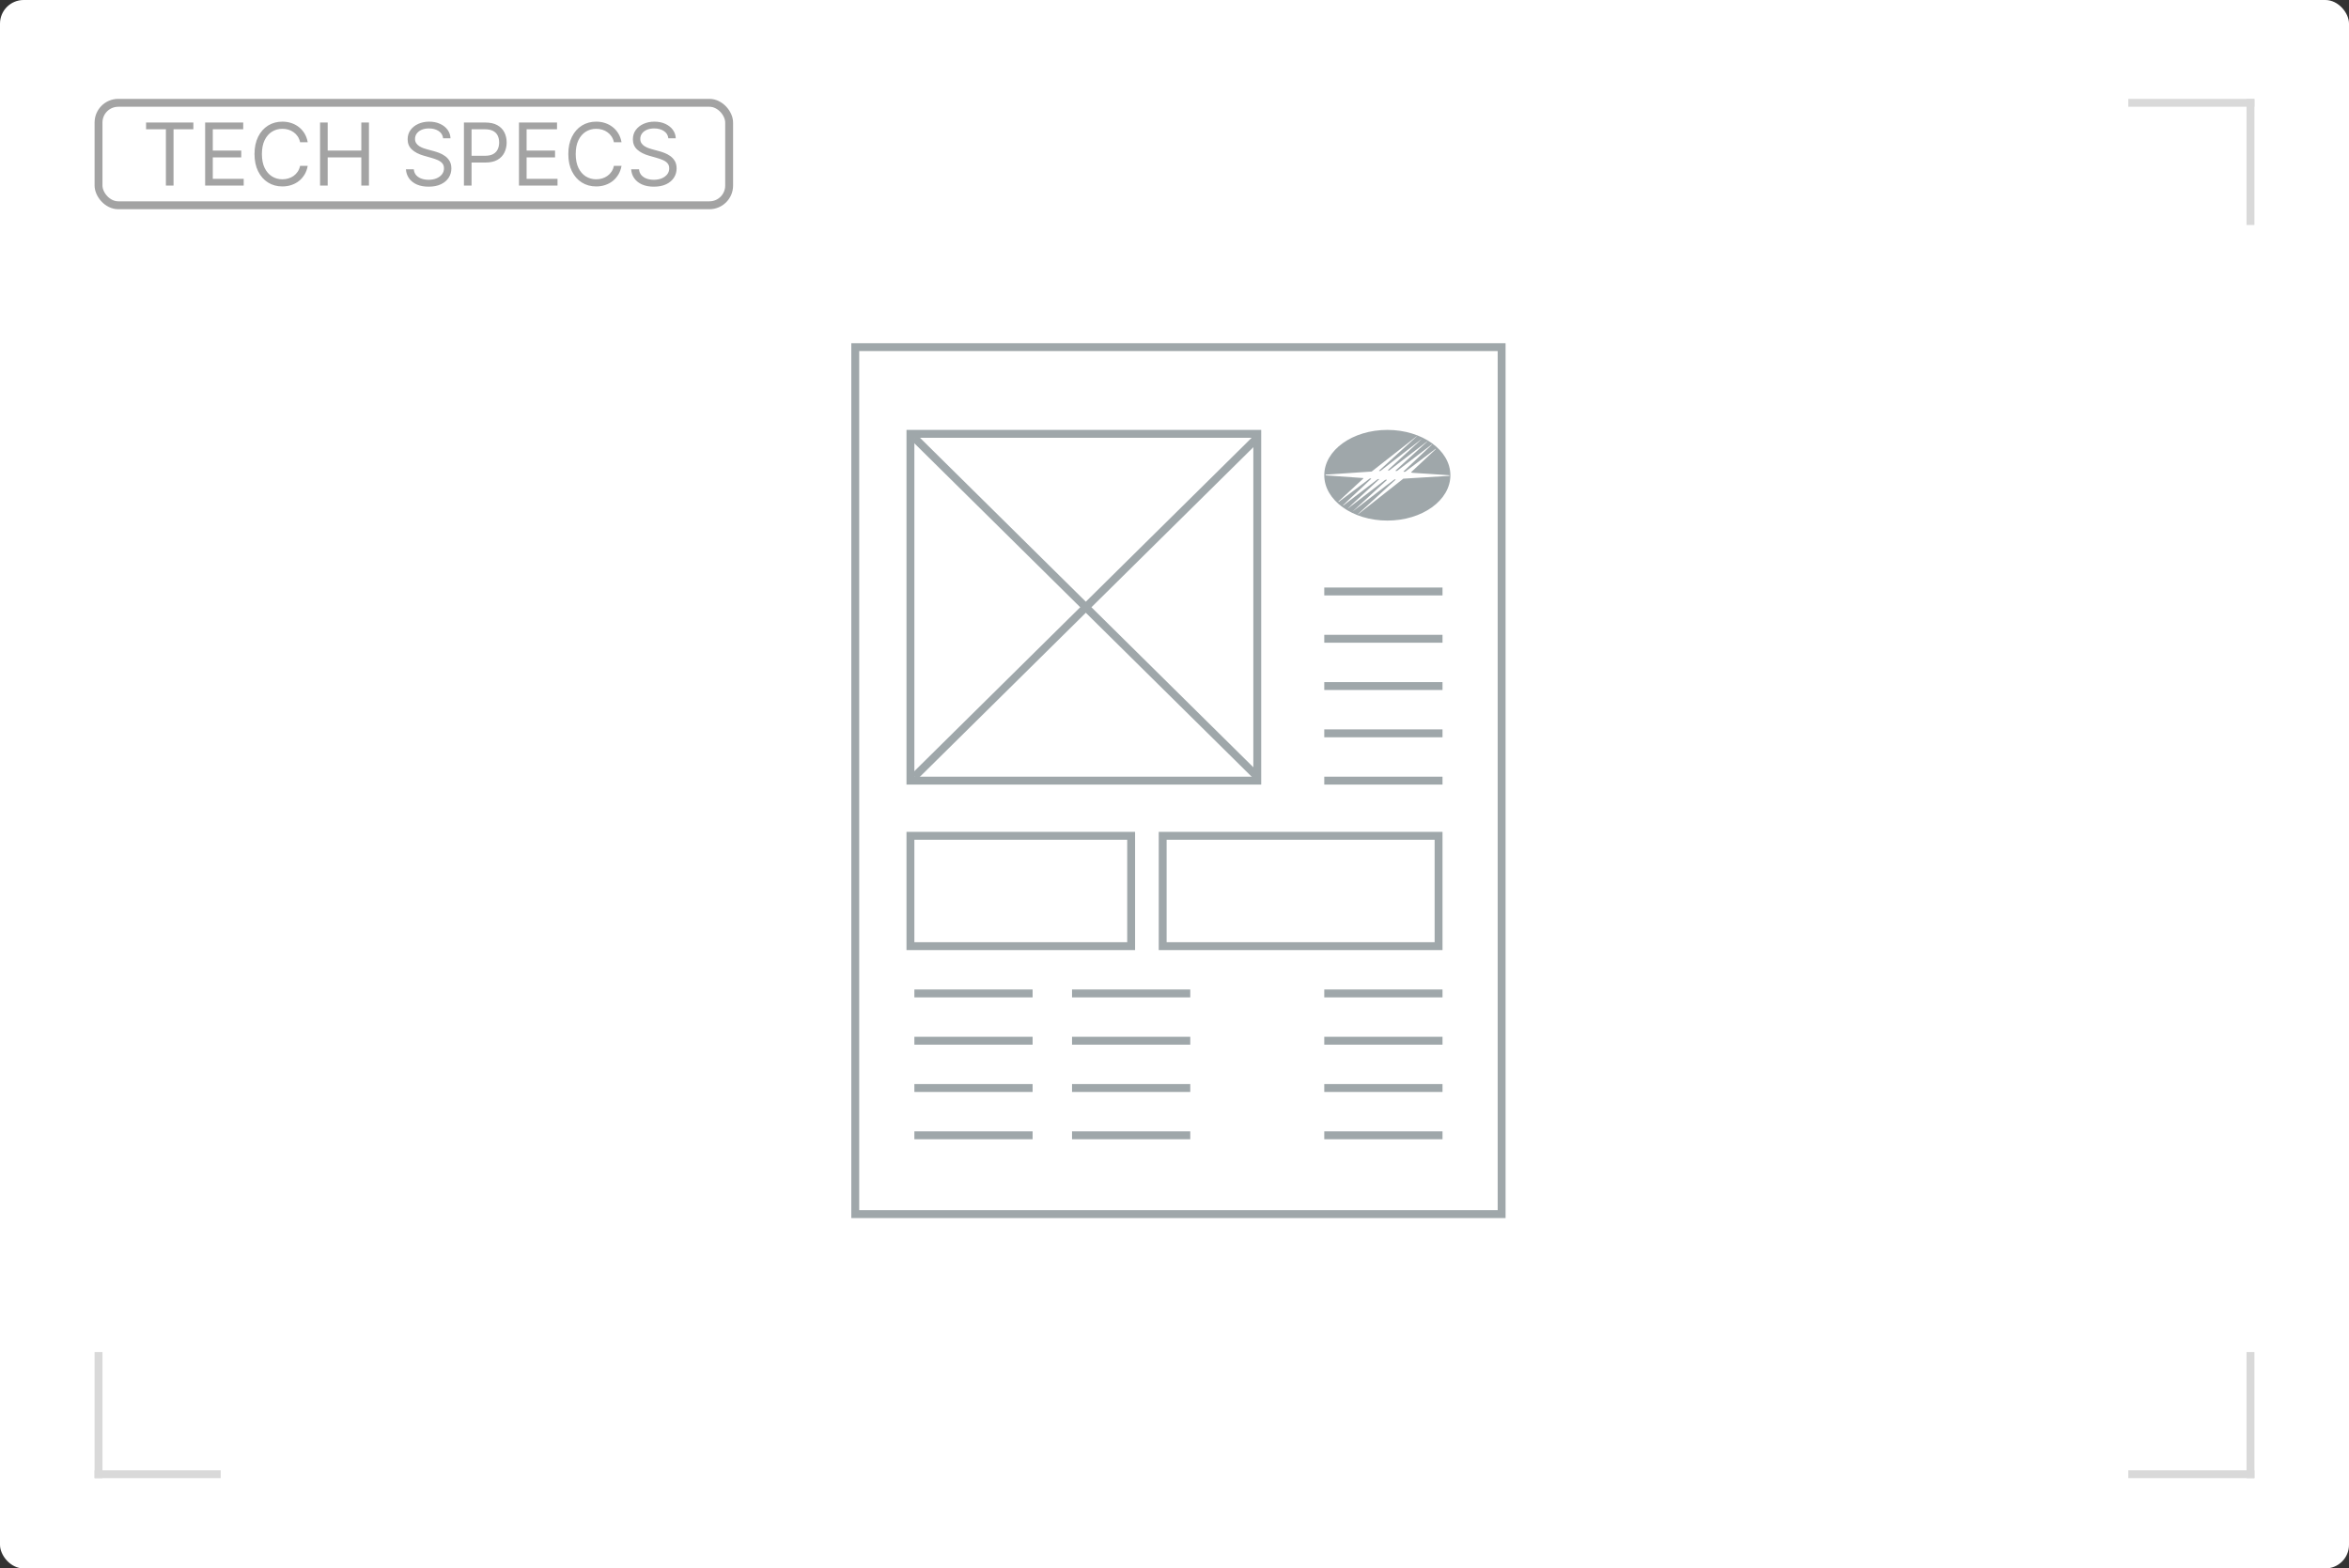 <svg width="298" height="199" viewBox="0 0 298 199" fill="none" xmlns="http://www.w3.org/2000/svg">
<rect x="0" y="0" width="298" height="199" fill="#333333" stroke="none"/>
<rect width="298" height="199" rx="3" fill="white"/>
<rect x="108.5" y="44.045" width="82" height="110" stroke="#9FA7AA"/>
<path d="M176.008 54.545C171.59 54.545 168 57.117 168 60.297C168 63.478 171.59 66.05 176.008 66.05C180.425 66.05 184 63.478 184 60.297C184 57.117 180.41 54.545 176.008 54.545ZM178.006 60.75L172.324 65.224H172.277L177.038 60.874L177.069 60.843L176.929 60.812L175.836 61.623L171.575 64.912L175.93 60.921V60.874C175.852 60.828 175.758 60.874 175.68 60.921L170.95 64.554L171.59 63.93L174.962 60.812C174.915 60.75 174.821 60.781 174.759 60.812L170.42 64.133C170.404 64.133 170.388 64.133 170.357 64.133C171.481 63.026 172.792 61.872 173.963 60.734C173.9 60.687 173.807 60.687 173.744 60.734L169.858 63.665H169.811V63.618L172.917 60.75L172.964 60.656L168.172 60.313V60.22L174.01 59.83L179.739 55.34H179.77L174.931 59.736C174.993 59.767 175.087 59.783 175.149 59.736L180.441 55.636L176.07 59.643C176.101 59.721 176.18 59.674 176.242 59.69L181.065 55.995H181.097L177.038 59.705C177.038 59.799 177.179 59.767 177.257 59.736L181.627 56.4H181.674L178.037 59.83C178.115 59.877 178.224 59.877 178.302 59.83L182.142 56.93V56.992L179.052 59.877C179.052 59.908 179.052 59.923 179.005 59.939L179.161 59.986L183.875 60.297V60.376L178.006 60.734V60.75Z" fill="#9FA7AA"/>
<rect x="115.5" y="55.045" width="44" height="44" stroke="#9FA7AA"/>
<rect x="115.5" y="106.045" width="28" height="14" stroke="#9FA7AA"/>
<rect x="147.5" y="106.045" width="35" height="14" stroke="#9FA7AA"/>
<path d="M116 55.545L159.5 98.545" stroke="#9FA7AA"/>
<path d="M159.5 55.545L116 98.545" stroke="#9FA7AA"/>
<line x1="168" y1="75.045" x2="183" y2="75.045" stroke="#9FA7AA"/>
<line x1="168" y1="81.045" x2="183" y2="81.045" stroke="#9FA7AA"/>
<line x1="168" y1="87.045" x2="183" y2="87.045" stroke="#9FA7AA"/>
<line x1="168" y1="93.045" x2="183" y2="93.045" stroke="#9FA7AA"/>
<line x1="168" y1="99.045" x2="183" y2="99.045" stroke="#9FA7AA"/>
<line x1="116" y1="126.045" x2="131" y2="126.045" stroke="#9FA7AA"/>
<line x1="116" y1="132.045" x2="131" y2="132.045" stroke="#9FA7AA"/>
<line x1="116" y1="138.045" x2="131" y2="138.045" stroke="#9FA7AA"/>
<line x1="116" y1="144.045" x2="131" y2="144.045" stroke="#9FA7AA"/>
<line x1="136" y1="126.045" x2="151" y2="126.045" stroke="#9FA7AA"/>
<line x1="136" y1="132.045" x2="151" y2="132.045" stroke="#9FA7AA"/>
<line x1="136" y1="138.045" x2="151" y2="138.045" stroke="#9FA7AA"/>
<line x1="136" y1="144.045" x2="151" y2="144.045" stroke="#9FA7AA"/>
<line x1="168" y1="126.045" x2="183" y2="126.045" stroke="#9FA7AA"/>
<line x1="168" y1="132.045" x2="183" y2="132.045" stroke="#9FA7AA"/>
<line x1="168" y1="138.045" x2="183" y2="138.045" stroke="#9FA7AA"/>
<line x1="168" y1="144.045" x2="183" y2="144.045" stroke="#9FA7AA"/>
<rect x="12.5" y="13.045" width="80" height="13" rx="2.5" stroke="#A3A3A3"/>
<path d="M18.531 16.404V15.545H24.531V16.404H22.016V23.545H21.047V16.404H18.531ZM26.026 23.545V15.545H30.855V16.404H26.995V19.107H30.605V19.967H26.995V22.685H30.917V23.545H26.026ZM39.038 18.045H38.069C38.012 17.766 37.912 17.521 37.769 17.31C37.628 17.099 37.456 16.922 37.253 16.779C37.052 16.633 36.83 16.524 36.585 16.451C36.34 16.378 36.085 16.342 35.819 16.342C35.335 16.342 34.896 16.464 34.503 16.709C34.112 16.954 33.801 17.314 33.569 17.791C33.34 18.267 33.226 18.852 33.226 19.545C33.226 20.238 33.34 20.822 33.569 21.299C33.801 21.775 34.112 22.136 34.503 22.381C34.896 22.625 35.335 22.748 35.819 22.748C36.085 22.748 36.34 22.712 36.585 22.639C36.83 22.566 37.052 22.458 37.253 22.314C37.456 22.169 37.628 21.99 37.769 21.779C37.912 21.566 38.012 21.321 38.069 21.045H39.038C38.965 21.454 38.832 21.82 38.64 22.142C38.447 22.465 38.207 22.74 37.921 22.967C37.634 23.191 37.313 23.361 36.956 23.478C36.602 23.596 36.223 23.654 35.819 23.654C35.137 23.654 34.53 23.488 33.999 23.154C33.468 22.821 33.05 22.347 32.745 21.732C32.44 21.118 32.288 20.389 32.288 19.545C32.288 18.701 32.44 17.972 32.745 17.357C33.05 16.743 33.468 16.269 33.999 15.935C34.53 15.602 35.137 15.435 35.819 15.435C36.223 15.435 36.602 15.494 36.956 15.611C37.313 15.728 37.634 15.9 37.921 16.127C38.207 16.351 38.447 16.624 38.64 16.947C38.832 17.267 38.965 17.633 39.038 18.045ZM40.603 23.545V15.545H41.572V19.107H45.838V15.545H46.807V23.545H45.838V19.967H41.572V23.545H40.603ZM56.215 17.545C56.168 17.149 55.978 16.842 55.645 16.623C55.311 16.404 54.902 16.295 54.418 16.295C54.064 16.295 53.754 16.352 53.488 16.467C53.225 16.581 53.02 16.739 52.871 16.939C52.725 17.14 52.652 17.368 52.652 17.623C52.652 17.837 52.703 18.02 52.805 18.174C52.909 18.325 53.042 18.451 53.203 18.553C53.365 18.652 53.534 18.734 53.711 18.799C53.888 18.861 54.051 18.912 54.199 18.951L55.012 19.17C55.22 19.224 55.452 19.3 55.707 19.396C55.965 19.493 56.211 19.624 56.445 19.791C56.682 19.955 56.878 20.166 57.031 20.424C57.185 20.681 57.262 20.998 57.262 21.373C57.262 21.805 57.148 22.196 56.922 22.545C56.698 22.894 56.37 23.171 55.938 23.377C55.508 23.583 54.986 23.685 54.371 23.685C53.798 23.685 53.302 23.593 52.883 23.408C52.466 23.223 52.138 22.965 51.898 22.635C51.661 22.304 51.527 21.92 51.496 21.482H52.496C52.522 21.784 52.624 22.034 52.801 22.232C52.98 22.428 53.207 22.573 53.48 22.67C53.757 22.764 54.053 22.81 54.371 22.81C54.741 22.81 55.073 22.75 55.367 22.631C55.661 22.508 55.895 22.339 56.066 22.123C56.238 21.904 56.324 21.649 56.324 21.357C56.324 21.092 56.25 20.875 56.102 20.709C55.953 20.542 55.758 20.407 55.516 20.303C55.273 20.198 55.012 20.107 54.73 20.029L53.746 19.748C53.121 19.568 52.626 19.312 52.262 18.978C51.897 18.645 51.715 18.209 51.715 17.67C51.715 17.222 51.836 16.831 52.078 16.498C52.323 16.162 52.651 15.902 53.062 15.717C53.477 15.529 53.939 15.435 54.449 15.435C54.965 15.435 55.423 15.528 55.824 15.713C56.225 15.895 56.543 16.145 56.777 16.463C57.014 16.78 57.139 17.141 57.152 17.545H56.215ZM58.855 23.545V15.545H61.558C62.185 15.545 62.698 15.658 63.097 15.885C63.498 16.109 63.795 16.412 63.987 16.795C64.18 17.178 64.276 17.605 64.276 18.076C64.276 18.547 64.18 18.976 63.987 19.361C63.797 19.747 63.503 20.054 63.105 20.283C62.706 20.51 62.196 20.623 61.573 20.623H59.636V19.764H61.542C61.972 19.764 62.317 19.689 62.577 19.541C62.838 19.392 63.026 19.192 63.144 18.939C63.263 18.684 63.323 18.396 63.323 18.076C63.323 17.756 63.263 17.469 63.144 17.217C63.026 16.964 62.836 16.766 62.573 16.623C62.31 16.477 61.961 16.404 61.526 16.404H59.823V23.545H58.855ZM65.837 23.545V15.545H70.665V16.404H66.806V19.107H70.415V19.967H66.806V22.685H70.728V23.545H65.837ZM78.849 18.045H77.88C77.823 17.766 77.722 17.521 77.579 17.31C77.439 17.099 77.267 16.922 77.064 16.779C76.863 16.633 76.64 16.524 76.395 16.451C76.151 16.378 75.895 16.342 75.63 16.342C75.145 16.342 74.707 16.464 74.314 16.709C73.923 16.954 73.612 17.314 73.38 17.791C73.151 18.267 73.036 18.852 73.036 19.545C73.036 20.238 73.151 20.822 73.38 21.299C73.612 21.775 73.923 22.136 74.314 22.381C74.707 22.625 75.145 22.748 75.63 22.748C75.895 22.748 76.151 22.712 76.395 22.639C76.64 22.566 76.863 22.458 77.064 22.314C77.267 22.169 77.439 21.99 77.579 21.779C77.722 21.566 77.823 21.321 77.88 21.045H78.849C78.776 21.454 78.643 21.82 78.45 22.142C78.257 22.465 78.018 22.74 77.731 22.967C77.445 23.191 77.123 23.361 76.767 23.478C76.412 23.596 76.034 23.654 75.63 23.654C74.948 23.654 74.341 23.488 73.81 23.154C73.278 22.821 72.86 22.347 72.556 21.732C72.251 21.118 72.099 20.389 72.099 19.545C72.099 18.701 72.251 17.972 72.556 17.357C72.86 16.743 73.278 16.269 73.81 15.935C74.341 15.602 74.948 15.435 75.63 15.435C76.034 15.435 76.412 15.494 76.767 15.611C77.123 15.728 77.445 15.9 77.731 16.127C78.018 16.351 78.257 16.624 78.45 16.947C78.643 17.267 78.776 17.633 78.849 18.045ZM84.789 17.545C84.742 17.149 84.552 16.842 84.219 16.623C83.885 16.404 83.477 16.295 82.992 16.295C82.638 16.295 82.328 16.352 82.062 16.467C81.799 16.581 81.594 16.739 81.445 16.939C81.299 17.14 81.227 17.368 81.227 17.623C81.227 17.837 81.277 18.02 81.379 18.174C81.483 18.325 81.616 18.451 81.777 18.553C81.939 18.652 82.108 18.734 82.285 18.799C82.462 18.861 82.625 18.912 82.773 18.951L83.586 19.17C83.794 19.224 84.026 19.3 84.281 19.396C84.539 19.493 84.785 19.624 85.019 19.791C85.257 19.955 85.452 20.166 85.606 20.424C85.759 20.681 85.836 20.998 85.836 21.373C85.836 21.805 85.723 22.196 85.496 22.545C85.272 22.894 84.944 23.171 84.512 23.377C84.082 23.583 83.56 23.685 82.945 23.685C82.372 23.685 81.876 23.593 81.457 23.408C81.04 23.223 80.712 22.965 80.473 22.635C80.236 22.304 80.102 21.92 80.07 21.482H81.07C81.096 21.784 81.198 22.034 81.375 22.232C81.555 22.428 81.781 22.573 82.055 22.67C82.331 22.764 82.628 22.81 82.945 22.81C83.315 22.81 83.647 22.75 83.941 22.631C84.236 22.508 84.469 22.339 84.641 22.123C84.812 21.904 84.898 21.649 84.898 21.357C84.898 21.092 84.824 20.875 84.676 20.709C84.527 20.542 84.332 20.407 84.09 20.303C83.848 20.198 83.586 20.107 83.305 20.029L82.32 19.748C81.695 19.568 81.201 19.312 80.836 18.978C80.471 18.645 80.289 18.209 80.289 17.67C80.289 17.222 80.41 16.831 80.652 16.498C80.897 16.162 81.225 15.902 81.637 15.717C82.051 15.529 82.513 15.435 83.023 15.435C83.539 15.435 83.997 15.528 84.398 15.713C84.799 15.895 85.117 16.145 85.352 16.463C85.588 16.78 85.713 17.141 85.727 17.545H84.789Z" fill="#A3A3A3"/>
<rect x="285.75" y="12.795" width="0.5" height="15.5" transform="rotate(90 285.75 12.795)" stroke="#D9D9D9" stroke-width="0.5"/>
<rect x="285.75" y="28.295" width="0.5" height="15.5" transform="rotate(-180 285.75 28.295)" stroke="#D9D9D9" stroke-width="0.5"/>
<rect x="285.75" y="187.295" width="0.5" height="15.5" transform="rotate(-180 285.75 187.295)" stroke="#D9D9D9" stroke-width="0.5"/>
<rect x="270.25" y="187.295" width="0.5" height="15.5" transform="rotate(-90 270.25 187.295)" stroke="#D9D9D9" stroke-width="0.5"/>
<rect x="12.25" y="187.295" width="0.5" height="15.5" transform="rotate(-90 12.25 187.295)" stroke="#D9D9D9" stroke-width="0.5"/>
<rect x="12.25" y="171.795" width="0.5" height="15.5" stroke="#D9D9D9" stroke-width="0.5"/>
</svg>

